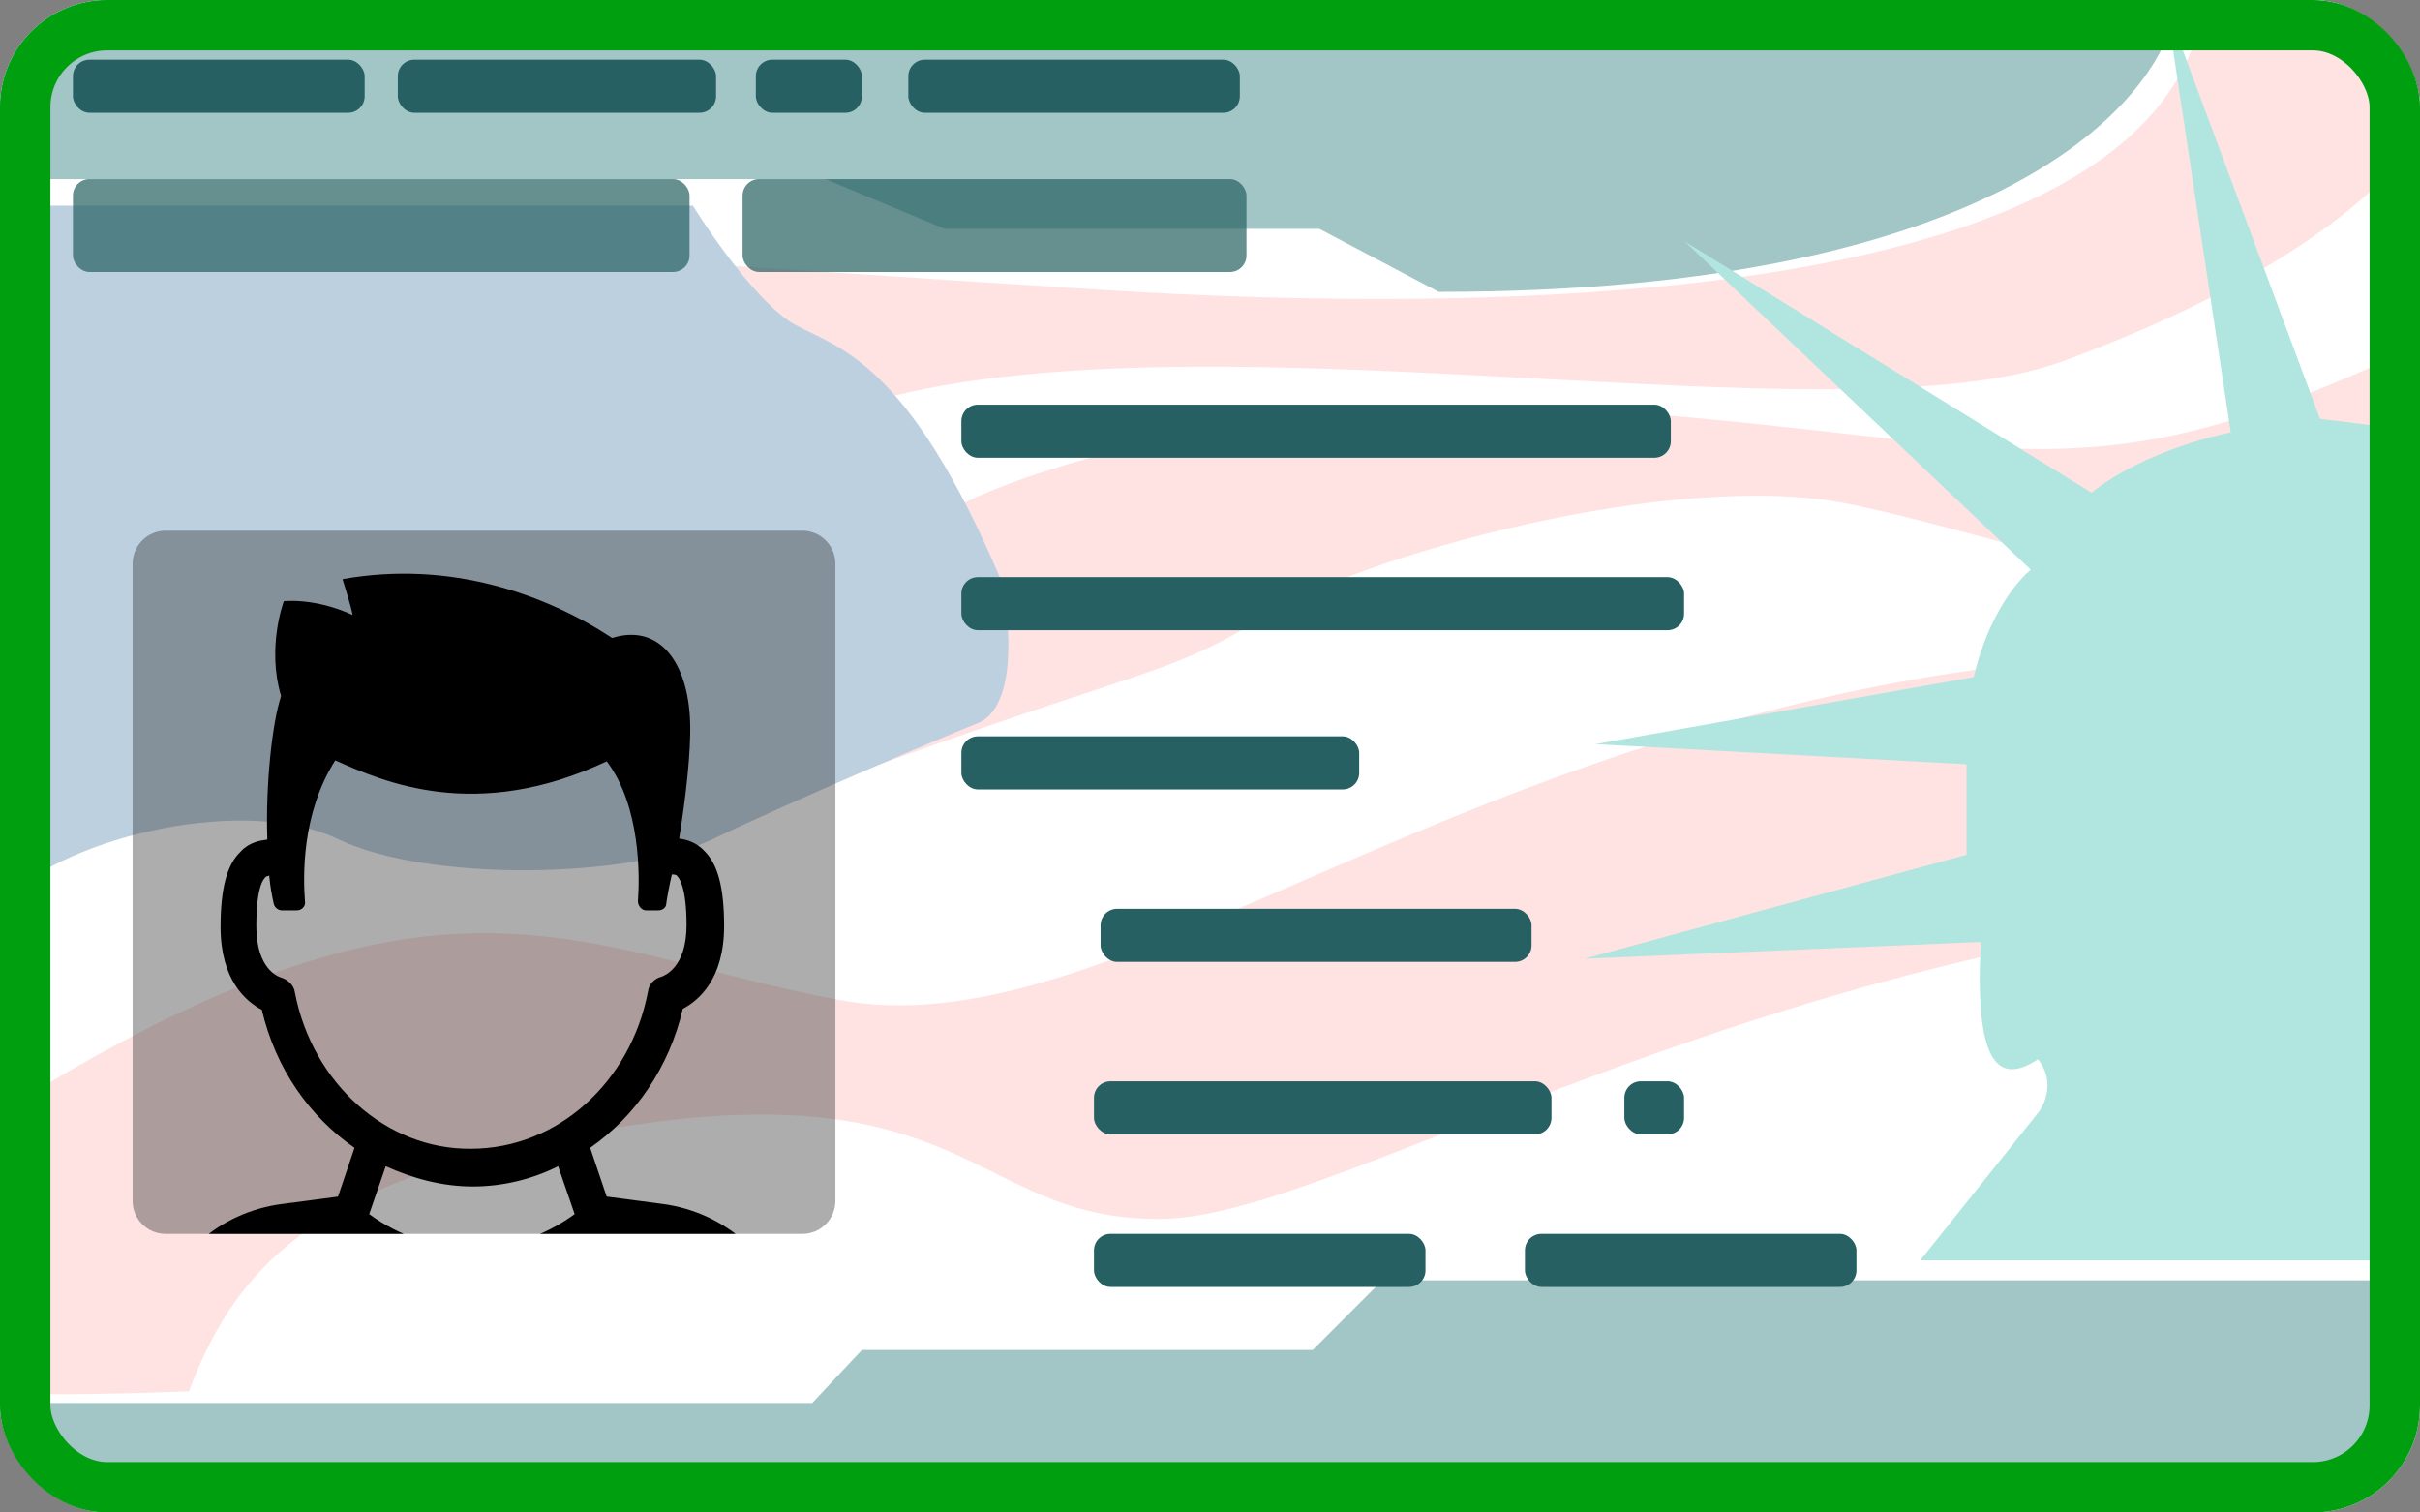 <svg width="144" height="90" viewBox="0 0 144 90" fill="none" xmlns="http://www.w3.org/2000/svg">
<rect x="0" y="0" width="144" height="90" fill="#808080" stroke="none"/>
<g clip-path="url(#clip0_515_1814)">
<rect width="144" height="90" rx="6.375" fill="white"/>
<path d="M75.156 36.711C69.633 40.263 67.463 39.868 49.907 46.382L57.205 30C62.071 27.566 76.655 23.053 96.066 24.474C120.329 26.25 123.879 30 144 20.526V36.118C134.729 37.697 120.526 32.171 110.071 30C99.616 27.829 80.679 33.158 75.156 36.711Z" fill="#FFE2E2"/>
<path d="M122.696 21.513C108.099 26.842 65.293 16.776 47.145 25.658C43.594 22.368 36.73 15.75 37.677 15.592C38.86 15.395 54.444 16.579 61.348 16.974C68.252 17.368 128.219 22.697 131.178 0H143.605C144.46 0.132 146.012 1.303 145.381 4.934C144.592 9.474 137.293 16.184 122.696 21.513Z" fill="#FFE2E2"/>
<path d="M49.118 10.658H-0.197V-0.197H129.6C129.074 5.658 119.54 17.368 85.611 17.368L78.51 13.618H56.219L49.118 10.658Z" fill="#A2C5C5"/>
<path d="M48.329 83.487H0V89.803H143.803V76.184H82.257L78.115 80.329H51.288L48.329 83.487Z" fill="#A2C5C5"/>
<path d="M41.227 12.237H0V53.684C4.34 49.539 14.794 47.368 20.12 49.934C25.447 52.5 37.48 52.303 42.411 49.934C47.343 47.566 56.219 43.816 58.192 43.026C60.164 42.237 60.362 38.289 59.573 34.539C54.049 21.513 49.907 20.724 47.343 19.342C45.291 18.237 42.411 14.145 41.227 12.237Z" fill="#BDD0E0"/>
<path d="M49.907 59.5C34.126 56.54 26.433 49.632 0 66.211V82.79C0.263 82.921 2.88 83.106 11.244 82.79C14.203 74.895 19.529 69.369 38.663 66.803C57.797 64.237 58.389 72.724 69.238 72.526C80.088 72.329 105.731 54.961 143.803 53.382V37.79C142.751 37.329 136.149 37.079 118.159 39.763C84.822 44.303 65.688 62.461 49.907 59.5Z" fill="#FFE2E2"/>
<path opacity="0.4" d="M7.89 33.541C7.89 32.457 8.769 31.579 9.852 31.579H47.748C48.831 31.579 49.71 32.457 49.71 33.541V71.459C49.71 72.543 48.831 73.421 47.748 73.421H9.852C8.769 73.421 7.89 72.543 7.89 71.459V33.541Z" fill="#333333"/>
<g clip-path="url(#clip1_515_1814)">
<path d="M48.547 83.797L47.127 78.486C46.2 74.818 43.142 72.133 39.43 71.641L36.1 71.203L35.117 68.3C37.79 66.439 39.812 63.537 40.63 60.031C41.558 59.539 43.087 58.279 43.087 55.102C43.087 52.803 42.705 51.434 41.94 50.666C41.449 50.119 40.848 49.954 40.411 49.9C40.792 47.545 41.121 44.754 41.065 43C40.957 39.385 39.211 37.085 36.426 37.962C32.501 35.391 26.823 33.31 20.382 34.461C20.491 34.844 20.873 35.995 20.983 36.596C18.745 35.556 16.89 35.774 16.89 35.774C16.89 35.774 15.854 38.512 16.726 41.415C16.18 43.058 15.798 46.782 15.907 49.958C15.47 50.014 14.816 50.123 14.325 50.671C13.506 51.436 13.125 52.861 13.125 55.16C13.125 58.337 14.653 59.597 15.581 60.089C16.4 63.592 18.419 66.442 21.095 68.302L20.112 71.205L16.782 71.643C13.016 72.135 10.015 74.82 9.085 78.488L7.665 83.799C7.5 84.402 7.609 85.004 7.993 85.442C8.321 85.934 8.92 86.154 9.466 86.154H46.689C47.291 86.154 47.836 85.88 48.163 85.442C48.546 84.948 48.656 84.345 48.547 83.797ZM17.545 59.047C17.489 58.609 17.108 58.281 16.726 58.17C16.562 58.114 15.253 57.678 15.253 55.103C15.253 52.857 15.634 52.309 15.854 52.147C15.854 52.147 15.963 52.147 16.018 52.091C16.074 52.748 16.182 53.295 16.291 53.789C16.346 54.008 16.564 54.172 16.782 54.172H17.656C17.984 54.172 18.201 53.898 18.146 53.625C18.037 52.2 17.928 48.423 19.948 45.246C22.785 46.506 28.299 48.97 36.104 45.302C38.123 47.984 38.07 52.147 37.959 53.624C37.959 53.898 38.177 54.172 38.45 54.172H39.16C39.432 54.172 39.65 54.007 39.65 53.734C39.705 53.351 39.814 52.748 39.978 52.035C40.087 52.035 40.251 52.035 40.307 52.144C40.415 52.253 40.852 52.801 40.852 55.047C40.852 57.62 39.488 58.059 39.379 58.114C38.942 58.223 38.616 58.553 38.56 58.991C37.524 64.411 33.158 68.356 28.026 68.356C23.003 68.412 18.583 64.467 17.545 59.047ZM28.134 70.602C29.936 70.602 31.682 70.164 33.211 69.398L34.194 72.245C30.537 74.927 25.625 74.927 21.969 72.245L22.952 69.398C24.532 70.108 26.277 70.602 28.134 70.602Z" fill="black"/>
</g>
<path d="M138.052 24.931C139.256 25.064 142.131 25.41 144 25.729V75H114.259L121.27 66.223C121.695 65.691 122.289 64.308 121.27 63.031C119.145 64.428 117.446 63.829 117.871 56.05L94.29 57.047L117.021 50.863V45.477L94.928 44.28L117.446 40.291C118.296 36.62 120.066 34.506 120.845 33.907L100.239 14.358L124.456 29.319C127.005 27.245 131.042 26.061 132.741 25.729L128.917 0.395L138.052 24.931Z" fill="#B0E6DF"/>
<rect x="4.34" y="3.553" width="17.359" height="3.158" rx="0.981" fill="#266062"/>
<rect x="4.34" y="10.658" width="36.69" height="5.526" rx="0.981" fill="#266062" fill-opacity="0.7"/>
<rect x="44.186" y="10.658" width="29.984" height="5.526" rx="0.981" fill="#266062" fill-opacity="0.7"/>
<rect x="23.671" y="3.553" width="18.937" height="3.158" rx="0.981" fill="#266062"/>
<rect x="44.975" y="3.553" width="6.312" height="3.158" rx="0.981" fill="#266062"/>
<rect x="54.049" y="3.553" width="19.726" height="3.158" rx="0.981" fill="#266062"/>
<rect x="57.206" y="24.079" width="42.214" height="3.158" rx="0.981" fill="#266062"/>
<rect x="57.206" y="34.342" width="43.003" height="3.158" rx="0.981" fill="#266062"/>
<rect x="57.206" y="43.816" width="23.671" height="3.158" rx="0.981" fill="#266062"/>
<rect x="65.49" y="54.079" width="25.644" height="3.158" rx="0.981" fill="#266062"/>
<rect x="65.096" y="64.342" width="27.222" height="3.158" rx="0.981" fill="#266062"/>
<rect x="96.657" y="64.342" width="3.551" height="3.158" rx="0.981" fill="#266062"/>
<rect x="65.096" y="73.421" width="19.726" height="3.158" rx="0.981" fill="#266062"/>
<rect x="90.74" y="73.421" width="19.726" height="3.158" rx="0.981" fill="#266062"/>
</g>
<rect x="1.5" y="1.5" width="141" height="87" rx="4.875" stroke="#009F10" stroke-width="3"/>
<defs>
<clipPath id="clip0_515_1814">
<rect width="144" height="90" rx="6.375" fill="white"/>
</clipPath>
<clipPath id="clip1_515_1814">
<rect width="54.444" height="40.658" fill="white" transform="translate(0.789 32.763)"/>
</clipPath>
</defs>
</svg>
